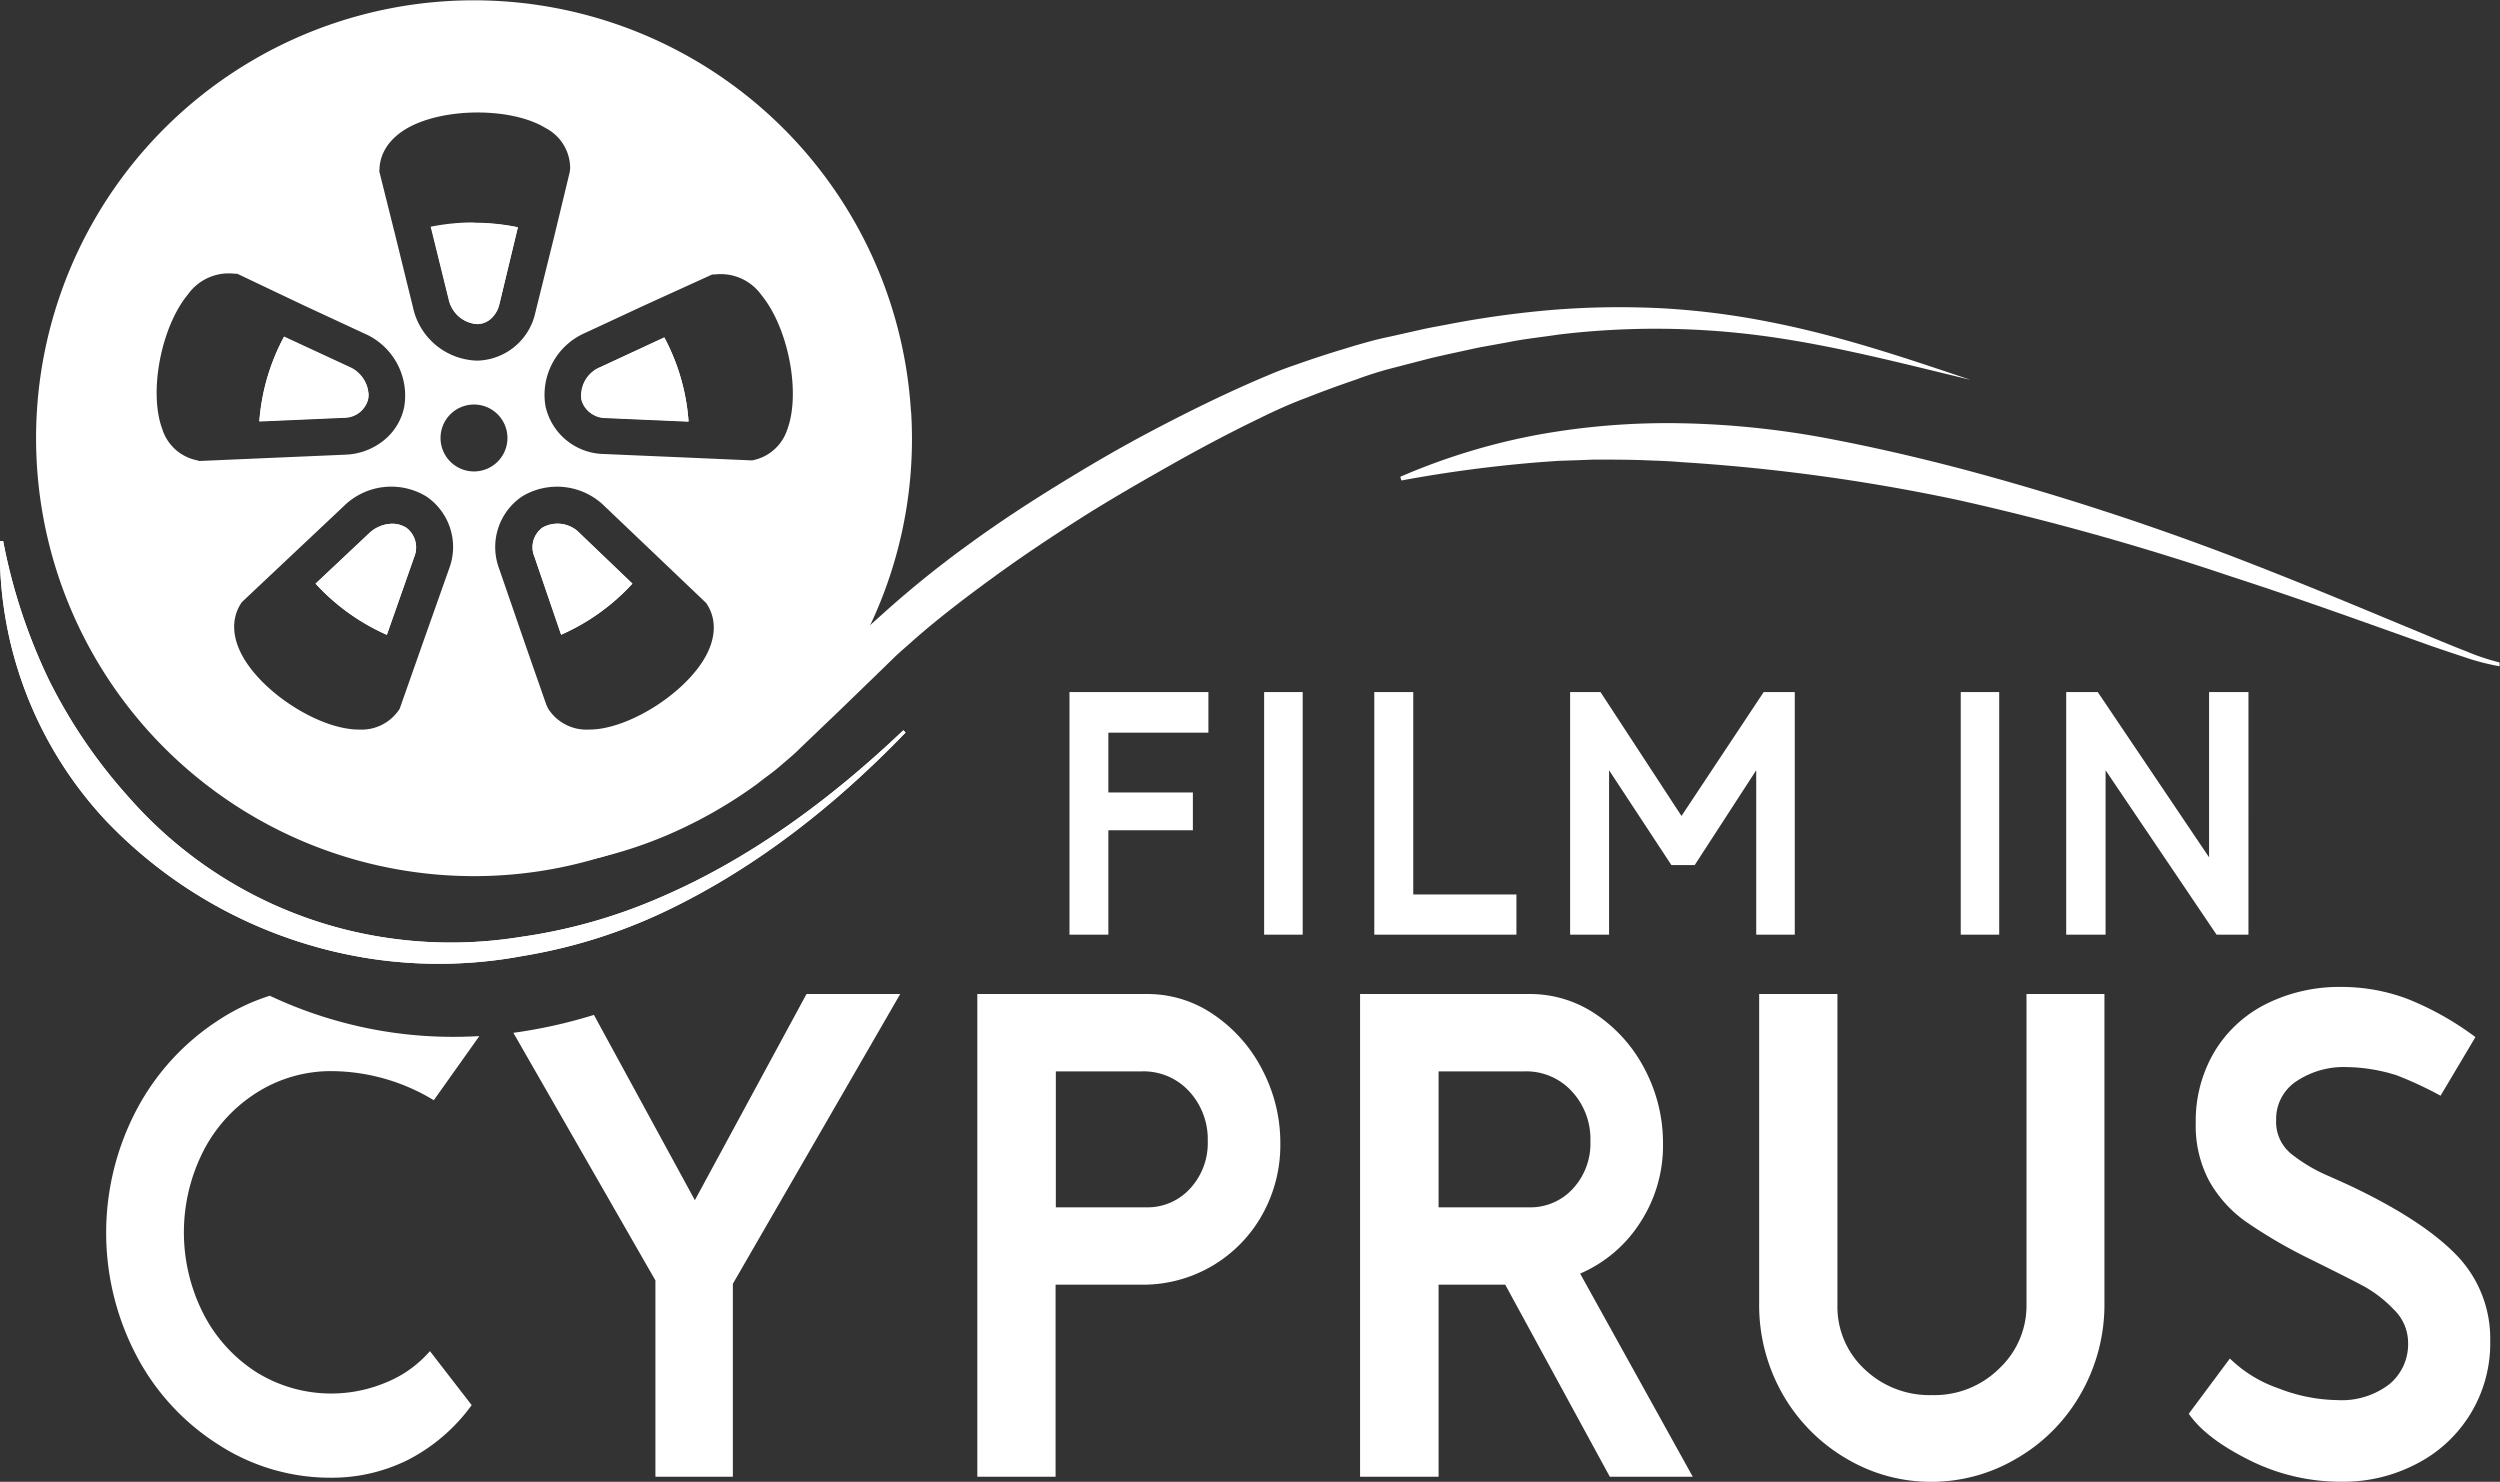 <svg id="Layer_1" data-name="Layer 1" xmlns="http://www.w3.org/2000/svg" viewBox="0 0 304.12 180.26"><rect x="0" y="0" width="304.12" height="180.26" fill="#333333" stroke="none"/><defs><style>.cls-1{fill:#fff}</style></defs><title>Artboard 11</title><path class="cls-1" d="M46.92 168.19a17.22 17.22 0 0 1-15.75-1.28 18.34 18.34 0 0 1-6.45-7.14 21.84 21.84 0 0 1 0-19.71 18.18 18.18 0 0 1 6.49-7.13 16.87 16.87 0 0 1 9.23-2.63 24.22 24.22 0 0 1 12.33 3.54l5.54-7.8q-1.62.09-3.18.09a51.87 51.87 0 0 1-14.31-2 52.4 52.4 0 0 1-8-3 25.09 25.09 0 0 0-6.28 3 29.16 29.16 0 0 0-9.93 10.88 32.13 32.13 0 0 0 0 29.92 28.41 28.41 0 0 0 10 10.83 25 25 0 0 0 13.64 4 20.74 20.74 0 0 0 9.46-2.21 22 22 0 0 0 7.67-6.62l-5.08-6.57a14 14 0 0 1-5.38 3.83zm51.19-47.27L84.53 146l-12.28-22.54a60.91 60.91 0 0 1-9.8 2.18l17.28 30.12v23.88h9.42v-23.47l20.36-35.25zm55.47 9.26a18 18 0 0 0-5.89-6.72 14.18 14.18 0 0 0-8.15-2.54h-20.65v58.72h9.52v-23.36h10.65a16.59 16.59 0 0 0 14.47-8.48 17.33 17.33 0 0 0 2.22-8.68 19.1 19.1 0 0 0-2.17-8.94zm-8.81 14.41a7 7 0 0 1-5.33 2.28h-11v-16.54h10.47a7.52 7.52 0 0 1 5.75 2.43 8.58 8.58 0 0 1 2.26 6.05 8.14 8.14 0 0 1-2.15 5.78zm47.45 10.34a16.32 16.32 0 0 0 7.3-6.2 17.09 17.09 0 0 0 2.78-9.61 19.22 19.22 0 0 0-2.16-8.94 18 18 0 0 0-5.89-6.72 14.24 14.24 0 0 0-8.16-2.54h-20.64v58.72H175v-23.36h8.11l12.72 23.36h10.09zm-6.22-8.06h-11v-16.54h10.46a7.51 7.51 0 0 1 5.75 2.43 8.53 8.53 0 0 1 2.26 6.05 8.1 8.1 0 0 1-2.12 5.78 7 7 0 0 1-5.35 2.28zm60.52-25.95v37.84a10.46 10.46 0 0 1-3.3 7.7 11.2 11.2 0 0 1-8.2 3.25 11.41 11.41 0 0 1-8.2-3.15 10.35 10.35 0 0 1-3.3-7.8v-37.84H214v37.53a21.85 21.85 0 0 0 2.92 11.26 21.28 21.28 0 0 0 7.73 7.75 20.07 20.07 0 0 0 10.28 2.8 20.32 20.32 0 0 0 10.32-2.8 21.11 21.11 0 0 0 7.78-7.75 21.85 21.85 0 0 0 2.97-11.26v-37.53zm52.24 31.69q-4-4.1-12.35-8.12-.84-.41-3.3-1.5a19.53 19.53 0 0 1-4.33-2.58 5 5 0 0 1-1.89-4.19 5.47 5.47 0 0 1 2.41-4.65 10.36 10.36 0 0 1 6.26-1.76 21 21 0 0 1 6 1 46.5 46.5 0 0 1 5.33 2.48l4.24-7.13a36.18 36.18 0 0 0-8.3-4.66 22.75 22.75 0 0 0-8-1.44 19.92 19.92 0 0 0-9.14 2.06 15.32 15.32 0 0 0-6.32 5.84 16.48 16.48 0 0 0-2.26 8.64 14.26 14.26 0 0 0 1.6 7 15.11 15.11 0 0 0 4.48 5 59.85 59.85 0 0 0 7.78 4.54c3.07 1.52 5.26 2.62 6.55 3.31a15.13 15.13 0 0 1 3.67 2.84 5.62 5.62 0 0 1 1.75 4 6.3 6.3 0 0 1-2.31 5.12 9.51 9.51 0 0 1-6.27 1.91 20.45 20.45 0 0 1-7.21-1.44 15.82 15.82 0 0 1-5.89-3.62l-5 6.72q2.07 3 7.35 5.63a24.75 24.75 0 0 0 11.22 2.64 19.19 19.19 0 0 0 9.24-2.23 16.45 16.45 0 0 0 8.86-14.93 14.58 14.58 0 0 0-4.17-10.48zm-59.05-106.4c-8.28-2-16.55-4.16-24.93-5.31a98.73 98.73 0 0 0-25.18-.2c-2.08.32-4.17.52-6.24.95l-3.1.56c-1 .19-2.06.44-3.09.66s-2 .44-3.08.69l-3.06.79c-1 .27-2.06.52-3 .8s-2 .62-3 1c-2 .68-4 1.41-5.93 2.17-1 .37-1.94.75-2.87 1.16s-1.89.85-2.83 1.32c-3.78 1.82-7.51 3.8-11.18 5.88s-7.33 4.18-10.88 6.44-7.06 4.6-10.45 7.07-6.72 5-9.84 7.75c-.77.7-1.55 1.34-2.31 2.08l-2.29 2.23-4.59 4.44-4.62 4.42c-.73.74-1.64 1.47-2.47 2.19s-1.77 1.34-2.6 2.02a55.93 55.93 0 0 1-11.5 6.48 51.89 51.89 0 0 1-25.53 3.65 62.56 62.56 0 0 0 24.09-6.76 56.74 56.74 0 0 0 10.31-6.76c.77-.68 1.58-1.31 2.32-2s1.47-1.35 2.23-2.14l4.51-4.53 4.53-4.52 2.27-2.25c.76-.75 1.61-1.47 2.42-2.21A126.84 126.84 0 0 1 118 66.11c3.5-2.55 7.11-4.91 10.78-7.17s7.39-4.44 11.2-6.45 7.66-3.93 11.62-5.69c1-.45 2-.87 3-1.29s2.08-.82 3.09-1.16c2-.71 4.07-1.39 6.14-2 1-.32 2.08-.62 3.15-.91s2.12-.48 3.17-.73l3.16-.71c1.05-.22 2.12-.4 3.18-.61a119.83 119.83 0 0 1 12.83-1.73 101.9 101.9 0 0 1 13-.15 93.08 93.08 0 0 1 12.81 1.63c8.4 1.62 16.51 4.34 24.58 7.07z"/><path class="cls-1" d="M110.16 89.11c-8.37 8.68-18 16.36-29 21.64a64.56 64.56 0 0 1-17.44 5.52 55.61 55.61 0 0 1-18.43.38A56.27 56.27 0 0 1 12.8 99.74 47.9 47.9 0 0 1 0 65.81h.38a68.81 68.81 0 0 0 5.55 16.86 63.63 63.63 0 0 0 9.8 14.39 51.78 51.78 0 0 0 30 16.81 52.92 52.92 0 0 0 17.58.11 65.17 65.17 0 0 0 17.1-4.85c11-4.74 20.75-12 29.48-20.29zm193.91-8.06a28 28 0 0 1-4.24-1.1c-1.37-.45-2.74-.91-4.1-1.38l-8.14-2.9c-5.43-1.93-10.86-3.82-16.33-5.59a325.91 325.91 0 0 0-33.1-9.26 231.12 231.12 0 0 0-33.76-4.61c-1.41-.13-2.82-.16-4.23-.22s-2.82-.07-4.23-.08h-2.12l-2.11.08-2.12.07-2.11.15a163.76 163.76 0 0 0-17 2.24l-.14-.45A77.78 77.78 0 0 1 187 52.9a88.28 88.28 0 0 1 17.55-1.41A107 107 0 0 1 222 53.27c5.74 1.08 11.4 2.39 17 3.87a332.68 332.68 0 0 1 33 10.71c5.39 2.07 10.74 4.25 16.06 6.46l8 3.32c1.33.55 2.66 1.1 4 1.62a26.51 26.51 0 0 0 4 1.33z"/><path class="cls-1" d="M110.16 89.11c-8.37 8.68-18 16.36-29 21.64a64.56 64.56 0 0 1-17.44 5.52 55.61 55.61 0 0 1-18.43.38A56.27 56.27 0 0 1 12.8 99.74 47.9 47.9 0 0 1 0 65.81h.38a68.81 68.81 0 0 0 5.55 16.86 63.63 63.63 0 0 0 9.8 14.39 51.78 51.78 0 0 0 30 16.81 52.92 52.92 0 0 0 17.58.11 65.17 65.17 0 0 0 17.1-4.85c11-4.74 20.75-12 29.48-20.29zm36.84.02v-4.94h-16.9v29.51h4.73V101h10.28v-4.6h-10.28v-7.27zm6.78-4.94v29.51h4.69V84.19zm18.14 24.62V84.19h-4.74v29.51h17.29v-4.89zm42.63-24.62l-10 15.07-9.85-15.07H191v29.51h4.74v-20l7.58 11.53h2.84l7.48-11.53v20h4.69V84.19zm23.97 0v29.51h4.68V84.19zm30.21 0v20.1l-13.54-20.1h-3.84v29.51h4.79v-20l13.5 20h3.88V84.19zM76.93 71a25.93 25.93 0 0 1-8.67 6.21L65 67.68a2.94 2.94 0 0 1 1-3.5 3.73 3.73 0 0 1 4.55.71z"/><path class="cls-1" d="M42.45 44.65L34.54 41a25.79 25.79 0 0 0-3 10.28l10.31-.45a3 3 0 0 0 2.9-2.18 3 3 0 0 0 .06-.59 3.87 3.87 0 0 0-2.36-3.41zm7 19.57a3.18 3.18 0 0 0-1.75-.5 4.16 4.16 0 0 0-2.81 1.17L38.39 71a26 26 0 0 0 8.67 6.22l3.34-9.51a3 3 0 0 0-.95-3.49zm0 0a3.18 3.18 0 0 0-1.75-.5 4.16 4.16 0 0 0-2.81 1.17L38.39 71a26 26 0 0 0 8.67 6.22l3.34-9.51a3 3 0 0 0-.95-3.49zm-7-19.57L34.54 41a25.79 25.79 0 0 0-3 10.28l10.31-.45a3 3 0 0 0 2.9-2.18 3 3 0 0 0 .06-.59 3.87 3.87 0 0 0-2.36-3.41zm0 0L34.54 41a25.79 25.79 0 0 0-3 10.28l10.31-.45a3 3 0 0 0 2.9-2.18 3 3 0 0 0 .06-.59 3.87 3.87 0 0 0-2.36-3.41zm7 19.57a3.18 3.18 0 0 0-1.75-.5 4.16 4.16 0 0 0-2.81 1.17L38.39 71a26 26 0 0 0 8.67 6.22l3.34-9.51a3 3 0 0 0-.95-3.49zm8.21-37.13a26.4 26.4 0 0 0-5.22.52l2.16 8.76a3.74 3.74 0 0 0 3.45 3 2.52 2.52 0 0 0 1.69-.68 3.42 3.42 0 0 0 1-1.75l2.26-9.3a26.24 26.24 0 0 0-5.34-.55zm-8.21 37.13a3.18 3.18 0 0 0-1.75-.5 4.16 4.16 0 0 0-2.81 1.17L38.39 71a26 26 0 0 0 8.67 6.22l3.34-9.51a3 3 0 0 0-.95-3.49zm-7-19.57L34.54 41a25.79 25.79 0 0 0-3 10.28l10.31-.45a3 3 0 0 0 2.9-2.18 3 3 0 0 0 .06-.59 3.87 3.87 0 0 0-2.36-3.41zm15.21-17.56a26.4 26.4 0 0 0-5.22.52l2.16 8.76a3.74 3.74 0 0 0 3.45 3 2.52 2.52 0 0 0 1.69-.68 3.42 3.42 0 0 0 1-1.75l2.26-9.3a26.24 26.24 0 0 0-5.34-.55zM42.45 44.65L34.54 41a25.79 25.79 0 0 0-3 10.28l10.31-.45a3 3 0 0 0 2.9-2.18 3 3 0 0 0 .06-.59 3.87 3.87 0 0 0-2.36-3.41zm7 19.57a3.18 3.18 0 0 0-1.75-.5 4.16 4.16 0 0 0-2.81 1.17L38.39 71a26 26 0 0 0 8.67 6.22l3.34-9.51a3 3 0 0 0-.95-3.49zm8.21-37.13a26.4 26.4 0 0 0-5.22.52l2.16 8.76a3.74 3.74 0 0 0 3.45 3 2.52 2.52 0 0 0 1.69-.68 3.42 3.42 0 0 0 1-1.75l2.26-9.3a26.24 26.24 0 0 0-5.34-.55zm-8.21 37.13a3.18 3.18 0 0 0-1.75-.5 4.16 4.16 0 0 0-2.81 1.17L38.39 71a26 26 0 0 0 8.67 6.22l3.34-9.51a3 3 0 0 0-.95-3.49zm-7-19.57L34.54 41a25.79 25.79 0 0 0-3 10.28l10.31-.45a3 3 0 0 0 2.9-2.18 3 3 0 0 0 .06-.59 3.87 3.87 0 0 0-2.36-3.41zm15.21-17.56a26.4 26.4 0 0 0-5.22.52l2.16 8.76a3.74 3.74 0 0 0 3.45 3 2.52 2.52 0 0 0 1.69-.68 3.42 3.42 0 0 0 1-1.75l2.26-9.3a26.24 26.24 0 0 0-5.34-.55zM42.45 44.65L34.54 41a25.79 25.79 0 0 0-3 10.28l10.31-.45a3 3 0 0 0 2.9-2.18 3 3 0 0 0 .06-.59 3.87 3.87 0 0 0-2.36-3.41zm7 19.57a3.18 3.18 0 0 0-1.75-.5 4.16 4.16 0 0 0-2.81 1.17L38.39 71a26 26 0 0 0 8.67 6.22l3.34-9.51a3 3 0 0 0-.95-3.49zm8.21-37.13a26.4 26.4 0 0 0-5.22.52l2.16 8.76a3.74 3.74 0 0 0 3.45 3 2.52 2.52 0 0 0 1.69-.68 3.42 3.42 0 0 0 1-1.75l2.26-9.3a26.24 26.24 0 0 0-5.34-.55zm-8.21 37.13a3.18 3.18 0 0 0-1.75-.5 4.16 4.16 0 0 0-2.81 1.17L38.39 71a26 26 0 0 0 8.67 6.22l3.34-9.51a3 3 0 0 0-.95-3.49zm-7-19.57L34.54 41a25.79 25.79 0 0 0-3 10.28l10.31-.45a3 3 0 0 0 2.9-2.18 3 3 0 0 0 .06-.59 3.87 3.87 0 0 0-2.36-3.41zm15.21-17.56a26.4 26.4 0 0 0-5.22.52l2.16 8.76a3.74 3.74 0 0 0 3.45 3 2.52 2.52 0 0 0 1.69-.68 3.42 3.42 0 0 0 1-1.75l2.26-9.3a26.24 26.24 0 0 0-5.34-.55zM42.45 44.65L34.54 41a25.79 25.79 0 0 0-3 10.28l10.31-.45a3 3 0 0 0 2.9-2.18 3 3 0 0 0 .06-.59 3.87 3.87 0 0 0-2.36-3.41zm7 19.57a3.18 3.18 0 0 0-1.75-.5 4.16 4.16 0 0 0-2.81 1.17L38.39 71a26 26 0 0 0 8.67 6.22l3.34-9.51a3 3 0 0 0-.95-3.49zm8.21-37.13a26.4 26.4 0 0 0-5.22.52l2.16 8.76a3.74 3.74 0 0 0 3.45 3 2.52 2.52 0 0 0 1.69-.68 3.42 3.42 0 0 0 1-1.75l2.26-9.3a26.24 26.24 0 0 0-5.34-.55zm23.16 14l-7.73 3.59a3.74 3.74 0 0 0-2.32 4 3 3 0 0 0 2.9 2.18l10.09.44a25.66 25.66 0 0 0-2.94-10.24zM49.45 64.22a3.18 3.18 0 0 0-1.75-.5 4.16 4.16 0 0 0-2.81 1.17L38.39 71a26 26 0 0 0 8.67 6.22l3.34-9.51a3 3 0 0 0-.95-3.49zm-7-19.57L34.54 41a25.79 25.79 0 0 0-3 10.28l10.31-.45a3 3 0 0 0 2.9-2.18 3 3 0 0 0 .06-.59 3.87 3.87 0 0 0-2.36-3.41zm15.21-17.56a26.4 26.4 0 0 0-5.22.52l2.16 8.76a3.74 3.74 0 0 0 3.45 3 2.52 2.52 0 0 0 1.69-.68 3.42 3.42 0 0 0 1-1.75l2.26-9.3a26.24 26.24 0 0 0-5.34-.55zm23.16 14l-7.73 3.59a3.74 3.74 0 0 0-2.32 4 3 3 0 0 0 2.9 2.18l10.09.44a25.66 25.66 0 0 0-2.94-10.24zm30 9A53.27 53.27 0 0 0 17.76 18a53.28 53.28 0 0 0 39.88 88.58 52.77 52.77 0 0 0 15.26-2.24h.06a53.46 53.46 0 0 0 32.88-28.25A53 53 0 0 0 110.83 50zm-24.18-16.7h.3a6.09 6.09 0 0 1 5.7 2.52c3.27 4 4.79 11.89 3.13 16.34A5.56 5.56 0 0 1 91.51 56h-.24l-7.54-.33-10.25-.44a7.41 7.41 0 0 1-7.12-5.81 8.21 8.21 0 0 1 4.84-8.93l7.16-3.33zm-.81 46.47c-2.47 4.48-9.3 8.8-14 8.89h-.16a5.53 5.53 0 0 1-5-2.56l-.2-.43L64 78.69l-3.29-9.54a7.44 7.44 0 0 1 2.8-8.76 8.23 8.23 0 0 1 10.09 1.24l6.09 5.8 6.23 5.94.16.26c1.08 1.78.99 3.99-.25 6.23zM53.59 53.28a4.07 4.07 0 1 1 4.07 4.07 4.07 4.07 0 0 1-4.07-4.07zm-7.43-32.67c.06-2.08 1.32-3.89 3.57-5.12 4.5-2.44 12.58-2.4 16.63.08a5.52 5.52 0 0 1 3 4.92l-.06.47-1.93 8L65.13 38a7.42 7.42 0 0 1-7.07 5.87 8.21 8.21 0 0 1-7.82-6.47l-2.1-8.55-2-8zM24 56a5.57 5.57 0 0 1-4.27-3.84c-1.65-4.45-.14-12.39 3.13-16.34a6.09 6.09 0 0 1 5.7-2.52h.3L37 37.17l7.32 3.4a8.22 8.22 0 0 1 4.85 8.93 7 7 0 0 1-2.48 4.07 7.89 7.89 0 0 1-4.65 1.74l-10.47.45-7.32.32zm24.62 30.22a5.5 5.5 0 0 1-4.95 2.53h-.2c-4.75-.12-11.55-4.48-14-9-1.23-2.25-1.31-4.46-.22-6.24l.16-.25 6.22-5.86 6.17-5.81a8.22 8.22 0 0 1 10.09-1.18 7.43 7.43 0 0 1 2.74 8.78l-3.35 9.47zm22.15-37.59a3 3 0 0 0 2.9 2.18l10.09.44a25.66 25.66 0 0 0-2.94-10.19l-7.73 3.59a3.74 3.74 0 0 0-2.32 3.98zm-12.72-9.22a2.52 2.52 0 0 0 1.69-.68 3.42 3.42 0 0 0 1-1.75L63 27.64a26.38 26.38 0 0 0-10.57 0l2.16 8.76a3.74 3.74 0 0 0 3.46 3.01zm-8.6 24.81a3.18 3.18 0 0 0-1.75-.5 4.16 4.16 0 0 0-2.81 1.17L38.39 71a26 26 0 0 0 8.67 6.22l3.34-9.51a3 3 0 0 0-.95-3.49zm-4.68-15.59a3 3 0 0 0 .06-.59 3.87 3.87 0 0 0-2.38-3.39L34.54 41a25.79 25.79 0 0 0-3 10.28l10.31-.45a3 3 0 0 0 2.92-2.2zm36-7.57l-7.73 3.59a3.74 3.74 0 0 0-2.32 4 3 3 0 0 0 2.9 2.18l10.09.44a25.66 25.66 0 0 0-2.89-10.21zm-23.16-14a26.4 26.4 0 0 0-5.22.52l2.16 8.76a3.74 3.74 0 0 0 3.45 3 2.52 2.52 0 0 0 1.69-.68 3.42 3.42 0 0 0 1-1.75L63 27.64a26.24 26.24 0 0 0-5.34-.55zM42.45 44.65L34.54 41a25.79 25.79 0 0 0-3 10.28l10.31-.45a3 3 0 0 0 2.9-2.18 3 3 0 0 0 .06-.59 3.87 3.87 0 0 0-2.36-3.41zm7 19.57a3.18 3.18 0 0 0-1.75-.5 4.16 4.16 0 0 0-2.81 1.17L38.39 71a26 26 0 0 0 8.67 6.22l3.34-9.51a3 3 0 0 0-.95-3.49zm8.21-37.13a26.4 26.4 0 0 0-5.22.52l2.16 8.76a3.74 3.74 0 0 0 3.45 3 2.52 2.52 0 0 0 1.69-.68 3.42 3.42 0 0 0 1-1.75l2.26-9.3a26.24 26.24 0 0 0-5.34-.55zm-8.21 37.13a3.18 3.18 0 0 0-1.75-.5 4.16 4.16 0 0 0-2.81 1.17L38.39 71a26 26 0 0 0 8.67 6.22l3.34-9.51a3 3 0 0 0-.95-3.49zm-7-19.57L34.54 41a25.79 25.79 0 0 0-3 10.28l10.31-.45a3 3 0 0 0 2.9-2.18 3 3 0 0 0 .06-.59 3.87 3.87 0 0 0-2.36-3.41zm15.21-17.56a26.4 26.4 0 0 0-5.22.52l2.16 8.76a3.74 3.74 0 0 0 3.45 3 2.52 2.52 0 0 0 1.69-.68 3.42 3.42 0 0 0 1-1.75l2.26-9.3a26.24 26.24 0 0 0-5.34-.55zM42.45 44.65L34.54 41a25.79 25.79 0 0 0-3 10.28l10.31-.45a3 3 0 0 0 2.9-2.18 3 3 0 0 0 .06-.59 3.87 3.87 0 0 0-2.36-3.41zm7 19.57a3.18 3.18 0 0 0-1.75-.5 4.16 4.16 0 0 0-2.81 1.17L38.39 71a26 26 0 0 0 8.67 6.22l3.34-9.51a3 3 0 0 0-.95-3.49zm8.21-37.13a26.4 26.4 0 0 0-5.22.52l2.16 8.76a3.74 3.74 0 0 0 3.45 3 2.52 2.52 0 0 0 1.69-.68 3.42 3.42 0 0 0 1-1.75l2.26-9.3a26.24 26.24 0 0 0-5.34-.55zm-8.21 37.13a3.18 3.18 0 0 0-1.75-.5 4.16 4.16 0 0 0-2.81 1.17L38.39 71a26 26 0 0 0 8.67 6.22l3.34-9.51a3 3 0 0 0-.95-3.49zm-7-19.57L34.54 41a25.79 25.79 0 0 0-3 10.28l10.31-.45a3 3 0 0 0 2.9-2.18 3 3 0 0 0 .06-.59 3.87 3.87 0 0 0-2.36-3.41zm15.21-17.56a26.4 26.4 0 0 0-5.22.52l2.16 8.76a3.74 3.74 0 0 0 3.45 3 2.52 2.52 0 0 0 1.69-.68 3.42 3.42 0 0 0 1-1.75l2.26-9.3a26.24 26.24 0 0 0-5.34-.55zM42.45 44.65L34.54 41a25.79 25.79 0 0 0-3 10.28l10.31-.45a3 3 0 0 0 2.9-2.18 3 3 0 0 0 .06-.59 3.87 3.87 0 0 0-2.36-3.41zm7 19.57a3.18 3.18 0 0 0-1.75-.5 4.16 4.16 0 0 0-2.81 1.17L38.39 71a26 26 0 0 0 8.67 6.22l3.34-9.51a3 3 0 0 0-.95-3.49zm8.21-37.13a26.4 26.4 0 0 0-5.22.52l2.16 8.76a3.74 3.74 0 0 0 3.45 3 2.52 2.52 0 0 0 1.69-.68 3.42 3.42 0 0 0 1-1.75l2.26-9.3a26.24 26.24 0 0 0-5.34-.55zm-8.21 37.13a3.18 3.18 0 0 0-1.75-.5 4.16 4.16 0 0 0-2.81 1.17L38.39 71a26 26 0 0 0 8.67 6.22l3.34-9.51a3 3 0 0 0-.95-3.49zm-7-19.57L34.54 41a25.79 25.79 0 0 0-3 10.28l10.31-.45a3 3 0 0 0 2.9-2.18 3 3 0 0 0 .06-.59 3.87 3.87 0 0 0-2.36-3.41zm15.21-17.56a26.4 26.4 0 0 0-5.22.52l2.16 8.76a3.74 3.74 0 0 0 3.45 3 2.52 2.52 0 0 0 1.69-.68 3.42 3.42 0 0 0 1-1.75l2.26-9.3a26.24 26.24 0 0 0-5.34-.55zM42.45 44.65L34.54 41a25.79 25.79 0 0 0-3 10.28l10.31-.45a3 3 0 0 0 2.9-2.18 3 3 0 0 0 .06-.59 3.87 3.87 0 0 0-2.36-3.41zm7 19.57a3.18 3.18 0 0 0-1.75-.5 4.16 4.16 0 0 0-2.81 1.17L38.39 71a26 26 0 0 0 8.67 6.22l3.34-9.51a3 3 0 0 0-.95-3.49zm8.21-37.13a26.4 26.4 0 0 0-5.22.52l2.16 8.76a3.74 3.74 0 0 0 3.45 3 2.52 2.52 0 0 0 1.69-.68 3.42 3.42 0 0 0 1-1.75l2.26-9.3a26.24 26.24 0 0 0-5.34-.55zm-8.21 37.13a3.18 3.18 0 0 0-1.75-.5 4.16 4.16 0 0 0-2.81 1.17L38.39 71a26 26 0 0 0 8.67 6.22l3.34-9.51a3 3 0 0 0-.95-3.49zm-7-19.57L34.54 41a25.79 25.79 0 0 0-3 10.28l10.31-.45a3 3 0 0 0 2.9-2.18 3 3 0 0 0 .06-.59 3.87 3.87 0 0 0-2.36-3.41zm7 19.57a3.18 3.18 0 0 0-1.75-.5 4.16 4.16 0 0 0-2.81 1.17L38.39 71a26 26 0 0 0 8.67 6.22l3.34-9.51a3 3 0 0 0-.95-3.49zm0 0a3.18 3.18 0 0 0-1.75-.5 4.16 4.16 0 0 0-2.81 1.17L38.39 71a26 26 0 0 0 8.67 6.22l3.34-9.51a3 3 0 0 0-.95-3.49z"/><path class="cls-1" d="M76.93 71a25.93 25.93 0 0 1-8.67 6.21L65 67.68a2.94 2.94 0 0 1 1-3.5 3.73 3.73 0 0 1 4.55.71zM50.4 67.72l-3.34 9.51A26 26 0 0 1 38.39 71l6.5-6.12a4.16 4.16 0 0 1 2.81-1.17 3.18 3.18 0 0 1 1.75.5 3 3 0 0 1 .95 3.51zM44.83 48a3 3 0 0 1-.06.59 3 3 0 0 1-2.9 2.18l-10.31.45a25.79 25.79 0 0 1 3-10.28l7.91 3.67A3.87 3.87 0 0 1 44.83 48zM63 27.64L60.76 37a3.42 3.42 0 0 1-1 1.75 2.52 2.52 0 0 1-1.69.68 3.74 3.74 0 0 1-3.45-3l-2.16-8.76a26.38 26.38 0 0 1 10.57 0zm10.09 17.01l7.73-3.59a25.66 25.66 0 0 1 2.94 10.19l-10.09-.44a3 3 0 0 1-2.9-2.18 3.74 3.74 0 0 1 2.32-3.98z"/></svg>